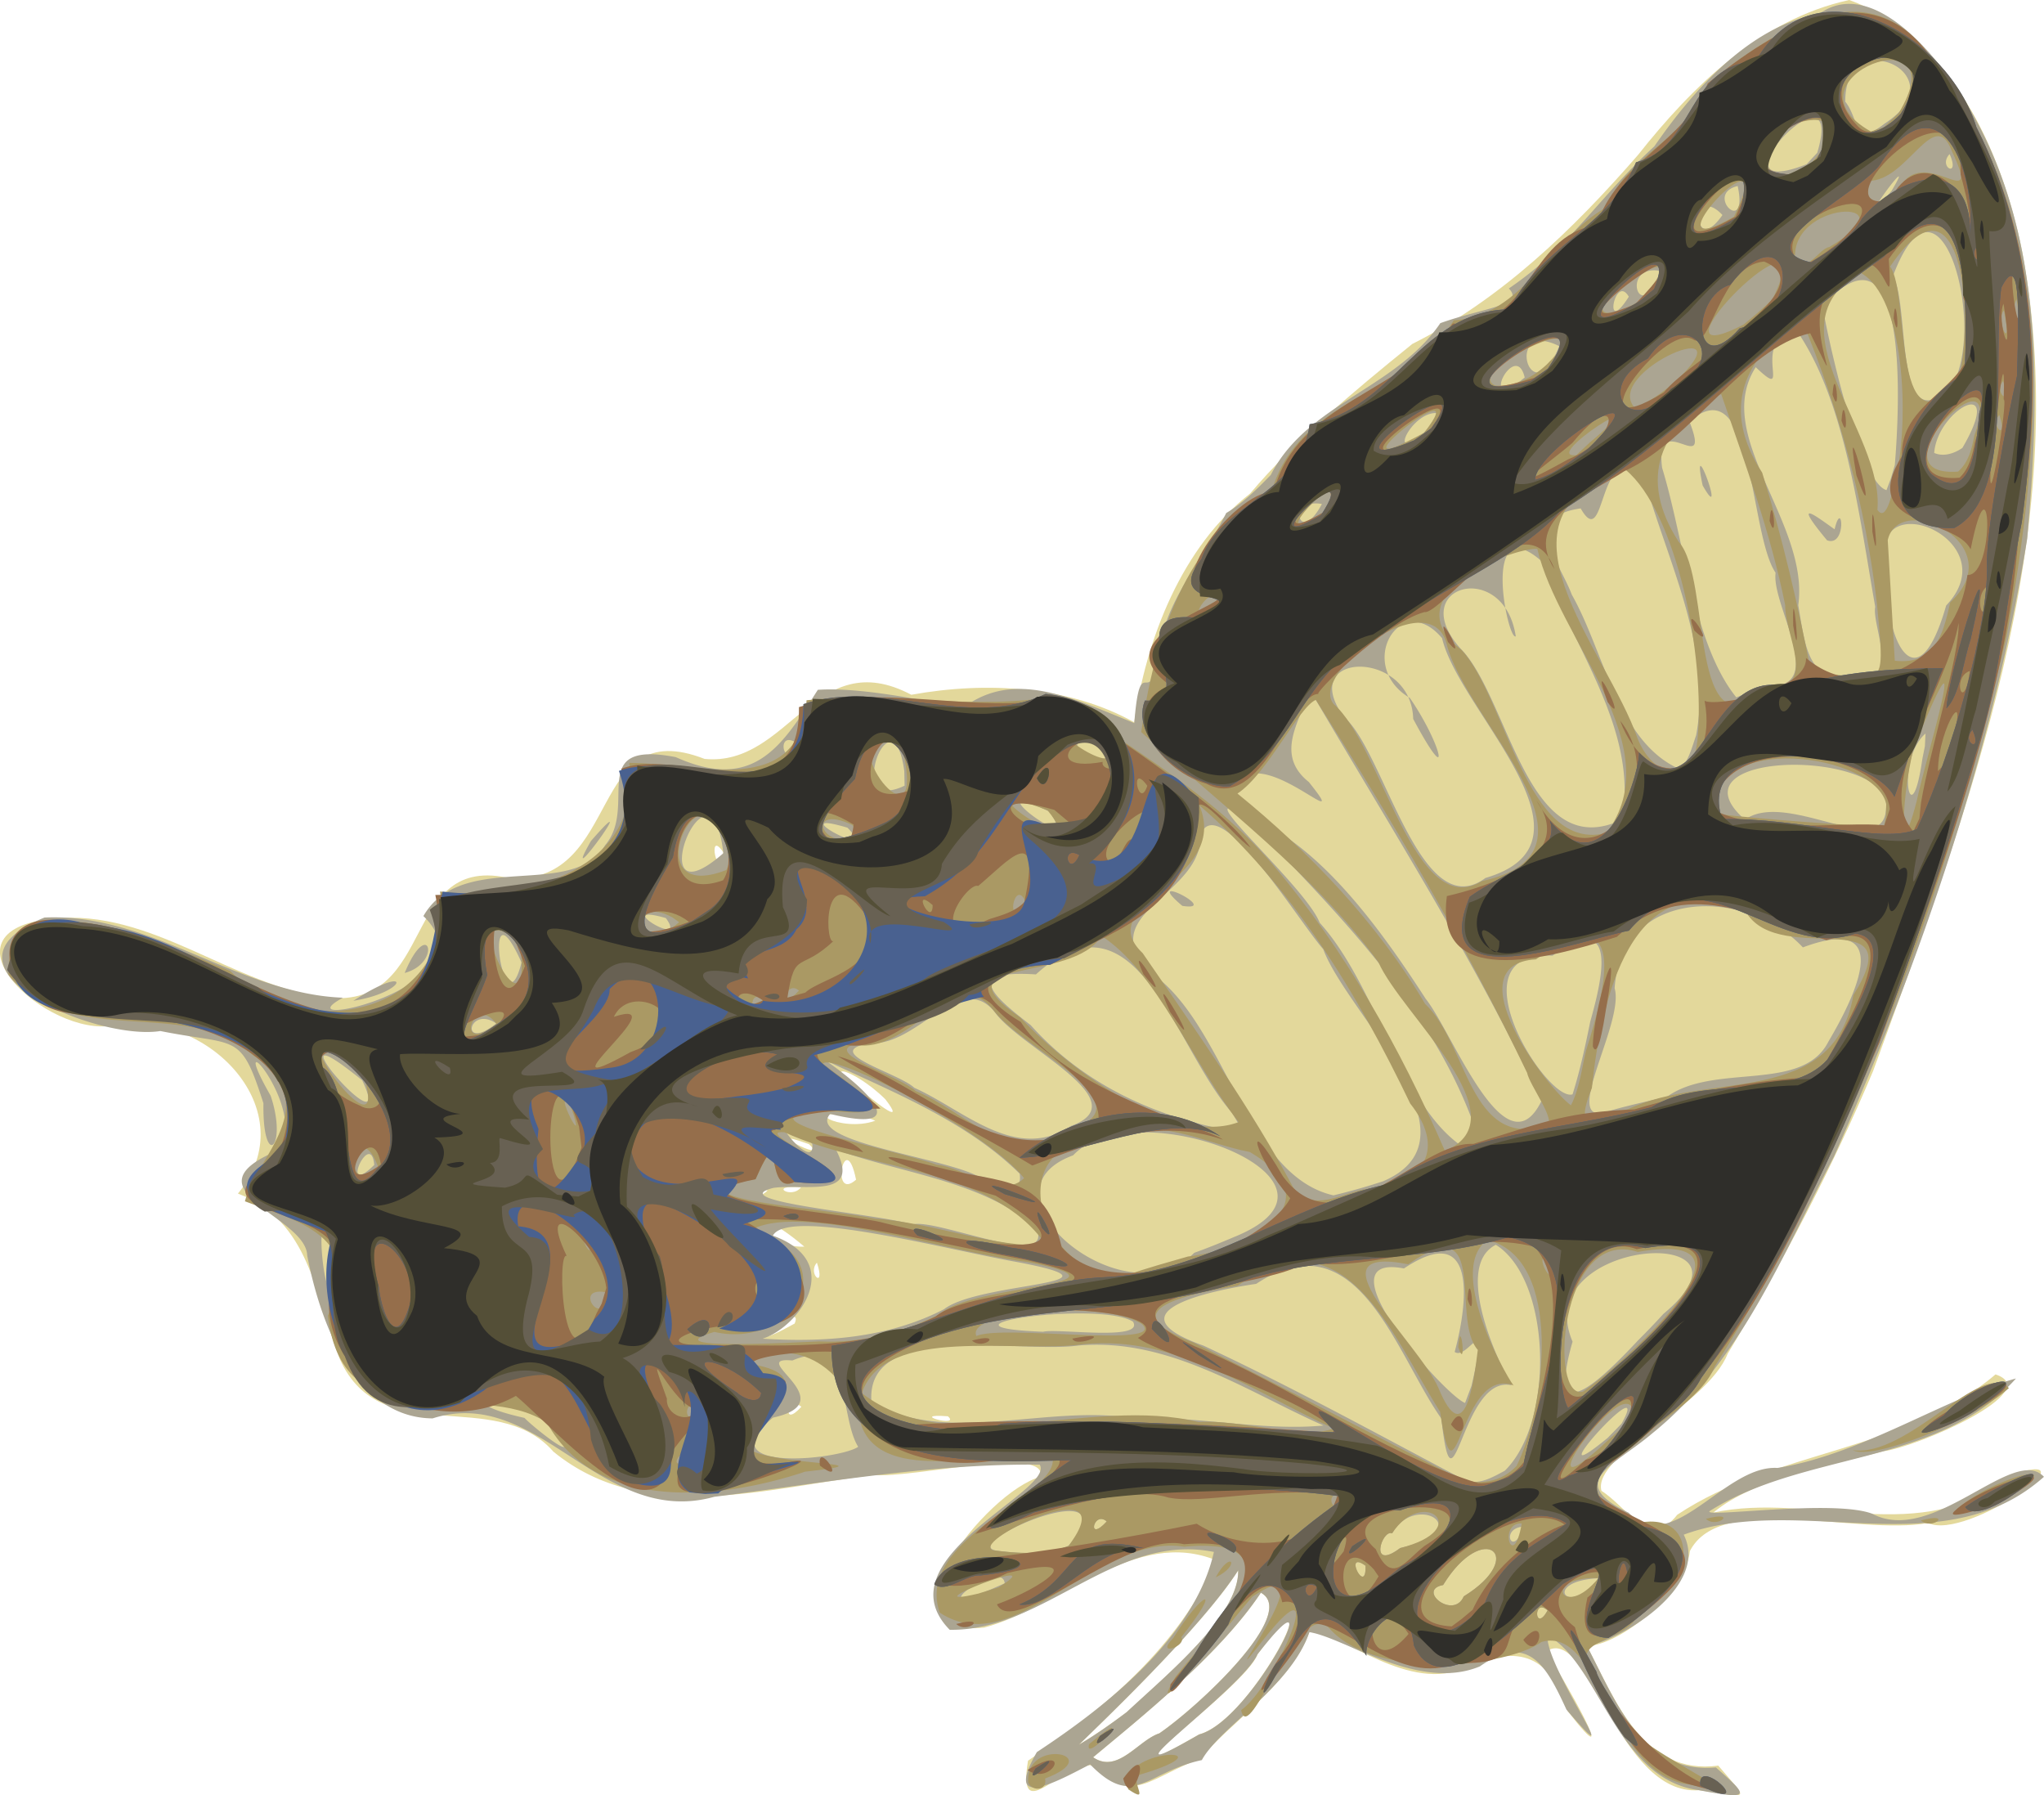 <svg xmlns="http://www.w3.org/2000/svg" viewBox="0 0 305.53 268.29" version="1.0"><path d="M253.966 267.537c-12.127.907-16.394-24.881-22.833-20.761 2.224 3.551 11.88 20.152 3.18 8.91-2.619-8.226-7.108-9.996-15.05-6.54-8.651 4.071-18.564-5.17-23.538-5.232-2.957 8.055-12.82 14.257-16.136 18.85-7.58 2.763-10.492 7.17-15.801 1.135-4.702-1.21-11.837 9.605-10.124-.771 11.335-7.634 22.603-17.19 28.178-29.918-12.058-5.03-23.315 6.984-34.735 10.029-16.848 1.567.246-20.377 8.43-22.53 1.125-4.764-18.78.218-25.025-.266-15.687 1.868-34.084 7.694-47.778-3.488-8.708-9.937-25.702.034-31.928-13.822-3.739-9.694-4.519-20.687-15.24-24.76 10.205-12.354-4.562-27.589-18.562-25.124-9.917 1.851-27.185-14.101-9.128-15.963 14.832-1.543 26.849 10.095 41.05 11.819 16.628 1.584 10.752-21.807 27.478-17.813 16.735.621 11.362-24.73 28.918-17.876 12.671 1.213 16.437-17.23 30.899-9.587 11.444-2.073 23.71-1.246 33.318 4.116 1.81-12.502 7.1-26.208 17.31-34.177 6.787-7.995 15.127-14.979 24.264-22.373 13.152-6.587 24.029-17.073 33.733-28.24C252.9 12.974 263.158 2.883 276.41.001c15.23 5.49 22.834 22.628 25.864 37.592 7.83 42.052-8.115 83.55-22.287 122.464-6.146 14.593-13.614 28.75-21.741 42.26-3.098 7.815-20.286 15.202-18.866 20.48 3.725 2.338 7.237 8.83 11.33 3.577 14.684-9.76 33.933-9.326 47.57-20.974 7.5 2.453-11.502 10.81-16.773 11.487-8.38 2.22-19.223 4.04-25.405 9.162 14.682-3.166 31.466 5.45 44.185-5.556 13.885-4.603-6.284 9.858-12.072 7.116-10.745 1.912-31.015-4.767-35.612 4.182-.697 6.334-10.592 14.135-15.394 14.199 4.225 8.126 8.46 19.373 19.632 17.875 4.726 5.554 4.802 4.694-2.874 3.672zm-80.671-8.495c5.772-3.941 20.852-17.942 15.176-21.015-6.252 9.414-18.701 19.252-25.075 24.591 3.692 2.531 6.736-2.55 9.899-3.576zm5.994.135c8.21-2.216 20.317-27.502 8.674-11.942-1.646 4.88-26.865 22.467-8.674 11.942zm-10.883-3.275c6.02-5.6 16.849-14.445 16.684-21.226-5.516 8.637-21.167 23.47-23.805 26.047 2.475-1.449 4.82-3.107 7.121-4.821zm-26.719-44.244c-6.213-.466 2.02 1.773 0 0zm-21.903-1.419c-1.976-1.716-3.035 3.334 0 0zm11.073-5.544c-2.934-1.663-1.648 3.686 0 0zM118.78 197.8c1.752-4.116-10.707 5.954 0 0zm3.328-9.1c-1.51 1.696 1.392 4.145 0 0zm-1.872-2.388c-9.923-8.427-6.803.267 0 0zm-5.497-8.428c-5.068-.465-1.426 1.84 0 0zm4.982-.43c-5.069-.466-1.427 1.839 0 0zm8.241-1.155c-1.66-8.067-3.936 3.462 0 0zm-7.044-5.313c-8.08-2.905 3.357 3.073 0 0zm8.323-4.162c-11.008-1.588-3.574 2.547 1.593.665l-1.593-.665zm3.103-2.537c-4.864-4.829-10.827-6.12-2.4-.354.96.76 5.554 4.448 2.4.354zm-24.23-36.92c-2.564-3.773-.687 4.938 0 0z" fill="#e3d89b"/><path d="M253.966 267.537c-12.383-1.59-14.925-19.036-22.666-23.124-.316 4.815 12.75 22.666 2.845 11.076-3.016-6.555-5.696-11.553-12.944-6.45-9.108 3.779-20.1-4.254-25.476-5.125-2.8 8.242-13.352 14.133-16.082 19.126-8.27 1.75-10.11 7.409-16.697.64-4.556 2.332-13.184 7.253-7.958-1.84 10.799-7.097 23.692-17.486 26.462-29.91-14.75-2.961-25.38 11.88-39.494 11.634-10.381-10.596 15.88-20.765 13.454-24.68-16.365-.172-32.521 2.78-48.646 4.807-16.995 4.74-26.183-16.788-42.096-11.719-12.595-.095-17.265-16.615-18.747-24.356-.183-5.956-18.893-9.789-4.076-15.807 4.09-6.557-8.552-20.56-1.39-8.06 2.622 7.803-1.23 11.197-1.076 1.126-3.45-10.752-3.845-8.48-15.407-10.793-9.673 1.539-35.51-9.607-17.325-16.96 15.884-.751 29.101 11.416 44.627 11.98-9.896 5.343 22.928-1.71 12.014-12.2 5.76-10.002 22.282-2.337 27.16-10.588 5.02-5.894-2.95-15.764 10.554-13.167 11.726 5.25 15.905-1.676 21.243-10.057 8.741-.595 23.085 3.475 22.118 2.384 7.44-5.2 15.512-1.34 25.186 2.59.693-8.822 1.704-4.784 2.687-6.655 1.871-12.377 6.07-14.999 11.06-24.745 5.801-3.372 10.899-11.862 5.18-1.853 3.89-14.087 19.417-15.62 26.816-26.517 6.267-2.268 12.761-2.619 10.241-5.182 9.46-6.448 13.123-13.309 21.752-21.241 4.987-7.217 13.687-17.926 24.646-19.796 8.173-5.896 18.465 7.036 22.851 14.817 10.906 19.101 10.08 42.409 8.24 63.616-5.162 31.913-15.848 62.838-28.886 92.34-7.687 14.647-13.884 30.63-27.121 41.33-5.778 4.925-13.092 7.284-3.569 11.9 6.532 6.703 14.364-7.193 22.246-6.7 12.651-2.037 25.207-10.52 35.65-13.37-11.662 13.123-31.556 10.808-45.812 19.83-.874 1.028 18.483-1.81 24.313.377 9.093 4.865 21.152-10.41 25.68-5.512-15.115 13.471-36.51 2.262-53.844 8.649 4.004 8.005-10.055 16.055-14.472 16.628 4.25 8.064 8.181 19.166 19.275 18.157 4.737 4.168 5.597 4.947-2.516 3.4zm-80.671-8.495c5.772-3.941 20.852-17.942 15.176-21.015-6.252 9.414-18.701 19.252-25.075 24.591 3.692 2.531 6.736-2.55 9.899-3.576zm5.937.17c7.944-2.032 20.383-26.966 8.73-11.977-2.195 5.138-25.55 21.641-8.73 11.977zm-10.81-3.352c5.99-5.607 16.81-14.441 16.658-21.183-5.505 8.646-21.177 23.47-23.794 26.056 2.483-1.46 4.838-3.139 7.137-4.873zm62.907-15.184c-2.212-2.017-1.964 3.533 0 0zm7.603-4.812c-8.655.427-4.53 6.122 0 0zm-20.132 2.703c9.597-5.908 2.975-11.569-3.087-1.69-4.002.727 1.558 5.245 3.087 1.69zm-14.689-4.582c-3.444-2.462.166 4.704 0 0zm-53.933 2.635c-.337-3.906-12.92 5.543-2.195.962l2.195-.962zm59.116-5.27c11.814-2.668 2.319-8.472-1.206-2.215-1.537-.6-3.546 5.767 1.206 2.214zm18.413-3.198c-3.625.223-1.512 4.918 0 0zm-67.976 2.864c9.699-11.698-17.38-.073-10.574.754 3.511.45 7.226.57 10.574-.754zm5.697-3.644c-1.975-1.716-3.034 3.334 0 0zm59.499-7.572c7.515-7.354 6.967-28.556-1.333-33.77-7.205 3.624 2.325 21.329 2.387 21.002-7.601-1.782-8.726 21.431-10.53 4.975-6.85-9.686-12.523-30.153-27.677-20.14-6.443.947-22.236 4.14-7.905 9.224 13.324 6.216 26.214 13.322 39.171 20.162 2.1.721 4.111-.516 5.887-1.453zm17.45-7.029c5.083-9.121-13.752 11.718-2.057 2.105l2.056-2.105zm-44.553.268c-11.702-5.211-23.146-13.125-36.606-11.962-8.653 1.26-31.953-3.882-30.955 8.477 11.176 6.552 26.358.231 39.234 2.41 9.44-.394 19.158 1.938 28.327 1.075zm22.123-5.917c2.876-12.243-.558-3.665-2.507-5.083 2.083-7.718 3.225-19.7-7.583-12.473-13.011-2.479 6.164 19.05 9.135 20.098l.955-2.542zm28.699-10.771c16.497-13.752-20.273-11.467-13.583 4.155-3.966 13.682 4.24 5.746 9.799-.205 1.294-1.286 2.555-2.6 3.784-3.95zM128.28 216.22c-2.85-4.531-1.02-16.684-9.837-12.9-7.114-.66 8.028 6.14-2.906 8.541-10.026 8.365 9.96 6.296 12.743 4.359zm-45.893-2.818c-4.853-6.215-17.187-4.447-3.994-1.502 1.566 1.631 9.642 7.97 3.994 1.502zm86.965-15.888c-5.124-3.191-32.424.775-13.43 1.512 2.14-.547 15.22 1.434 13.43-1.512zm-28.236-1.866c5.384-4.139 29.149-3.593 10.904-7.045-10.273-1.802-34.233-8.192-36.495-3.942 11.016 4.007 3.855 13.71-1.54 15.4 9.205.58 18.803-.09 27.131-4.413zm43.236-10.733c21.265-8.523-14.678-22.108-23.944-12.253-15.294 5.597 7.726 24.927 18.102 14.565 1.976-.703 3.916-1.493 5.842-2.312zm-29.485-1.466c-8.207-7.04-19.894-8.007-29.914-11.637 3.857 7.455-4.593 5.034-9.352 5.716-7.82 1.971 15.54 3.866 20.787 5.46 3.58-.981 21.475 7.027 18.479.46zm-104.673 5.524c-3.984-16.829-1.467 13.105 0 0zm156.55-12.437c15.321-6.564-5.373-25-8.95-34.678-3.763-4.282-15.617-23.794-18.317-17.177.308 9.83-18.516 12.11-5.505 22.237 9.685 8.819 12.915 28.885 25.346 31.725a92.139 92.139 0 007.426-2.107zm-30.016-41.158c-6.345-5.354 6.012.926 0 0zM152.414 175.4c-8.019-7.889-18.95-12.193-29.067-16.95 5.353 3.643 13.98 11.238.744 8.026-3.725 4.166 16.899 6.459 22.198 9.363 1.645-.252 6.747 3.623 6.125-.439zm68.535-5.452c-6.34-19.346-21.416-33.751-35.027-48.162 11.047 3.913 20.434 17.053 27.199 27.5 4.05 5.06 11.897 26.162 17.27 15.289-9.997-21.248-22.662-41.091-34.51-61.336-1.829 4.735-5.248 9.648-.248 13.622 8.001 9.998-11.206-10.273-11.496 4.015-3.966-1.283 11.175 12.002 13.124 17.023 8.557 9.468 11.911 26.673 20.956 33.188l2.732-1.14zm28.187-6.01c7.062-5.157 20.276-.568 24.158-8.261 4.021-6.781 10.098-19.271-3.808-14.094-8.518-9.14-27.155-8.875-28.138 6.106 1.476 5.001-7.545 19.542-1.88 18.66 3.177-.987 6.428-1.69 9.668-2.41zm-11.44-11.226c1.82-6.481 4.333-16.997-5.632-9.892-15.252-.88-.816 22.022 2.996 20.719 1.118-3.55 1.897-7.19 2.637-10.827zm-53.55 13.562c-8.461-9.407-14.175-34.397-29.297-20.654-10.89-.685-6.511 3.172-.78 7.585 8.3 9.28 19.571 14.147 31.724 16.098l-.375-.86-1.272-2.17zm-24.067 2c10.151-3.678-7.323-11.563-11.264-16.863-5.127-6.713-11.617 4.949-18.674 4.475-7.856 1.311 4.137 4.43 6.52 6.673 7.496 3.357 15.17 11.205 23.418 5.715zm-38.663 2.67c-9.944-8.436.552 5.231 0 0zm-65.472 3.15c-.518-5.527-5.368 5.25 0 0zm-1.805-12.642c-15.413-12.49 5.445 11.443 0 0zm20.051-8.509c-4.237-2.805-5.521 4.402 0 0zm3.76-9.107c-5.959-13.316-2.716 11.085 0 0zm144.087-12.626c18.492-5.422-3.917-24.885-6.48-35.834-6.242-7.42-12.998 4.064-4.819 8.928 4.74 6.867 6.464 14.286.502 3.138-.28-10.565-17.621-10.17-10.331-.271 6.003 5.001 11.356 31.288 21.128 24.04zm59.785-12.274c-4.293-7.167-32.002-6.076-21.002 3.552 6.82-4.815 22.65 7.849 21.002-3.552zM99.529 137.203c-8.399-2.406 3.481 4.748 0 0zM242.45 122.48c2.512-13.557-7.578-26.014-11.857-38.472-9.387-8.382-5.236 11.885-4.02 11.088-1.817-11.958-17.228-7.364-7.711 2.413 6.93 8.173 9.788 31.604 23.588 24.971zm45.371-12.855c-4.504 3.862-2.238 16.143-.468 3.754l.372-1.849.096-1.905zm-179.696 17.882c-1.943-16.896-12.904 11.313 0 0zm48.714-6.229c-12.018-5.726 5.258 7.304 0 0zm96.689-11.379c2.517-13.266-4.487-26.361-7.938-39-6.892-5.407-5.45 11.853-9.317 5.08-8.994 1.28-3.202 7.906-1.325 12.892 4.901 8.63 6.866 22.071 16.198 26.102 1.334-1.4 1.761-3.314 2.382-5.074zm-126.853 13.796c-10.106-3.001 5.134 5.167 0 0zm8.495-8.443c-1.676-12.653-9.28 6.674.046 2.164l-.046-2.164zm30.913-2.34c-7.613-7.373-5.846 3.315 0 0zm98.824-10.36c8.007-.38-.136-12.143.502-16.956-4.012-5.886-3.176-30.931-12.885-22.614 3.478 8.893-5.23-2.319-4.08 6.927 3.37 10.99 4.644 26.307 11.086 34.302l2.226-.844 3.151-.815zm-10.402-30.005c-1.922-9.109 3.797 6.657 0 0zm25.8 18.165c-2.412-13.733-4.5-31.037-11.9-41.529-7.117 1.86-.08 11.269-5.963 5.695-6.618 10.288 8.078 23.2 6.358 35.574 1.03 5.883 1.332 12.632 9.392 10.31 5.906 1.667 1.56-7.493 2.113-10.05zm-7.205-9.966c-5.624-6.771-1.239-3.296 1.132-1.644 1.145-4.877 1.864 2.75-1.132 1.644zm-154.372 30.086c-2.909-1.486-1.2 4.69 0 0zm172.177-20.343c9.652-10.15-13.054-18.987-8.66-4.742-.912 8.73 4.123 20.651 8.66 4.742zm-7.676-20.987c.666-7.967 2.383-38.268-10.827-23.766 1.424 7.766 5.843 26.485 9.584 27.507l.637-1.692.606-2.05zm-85.637 5.816c-5.36-.942-3.434 6.49 0 0zm95.743-8.386c6.54-11.205-3.726-5.83-4.22.756 1.408.621 3.038.079 4.22-.756zm-78.051-5.128c-4.32-1.082-8.821 9.194-1.2 1.67l1.2-1.67zm76.467-4.14c5.325-8.761-1.782-35.127-8.804-16.393 2.649 4.288-.005 25.254 8.804 16.393zm-63.844-1.247c-1.389-5.962-7.26 5.887 0 0zm5.155-4.691c-8.423-4.2-4.236 10.674 0 0zm10.403-7.383c-2.07-3.625-3.927 6.241 0 0zm4.685-3.858c-6.097-1.099-2.958 8.747 0 0zm9.315-8.353c-4.653-4.948-4.59 6.58 0 0zm2.276-4.332c-5.125 1.216 1.665 7.655 0 0zm23.007.721c4.485-7.564-6.806 7.885 0 0zm8.669-5.497c-1.826 1.985 1.675 3.7 0 0zm-19.789-.176c4.53-15.066-17.266 7.866-1.59 1.693l1.59-1.693zm10.09-4.386c11.243-7.305-6.009-15.168-5.893-3.264 2.076 2.53 1.259 6.897 5.893 3.264zm-228.9 131.1c8.981-5.836 8.19-1.29 0 0zm7.671-4.157c3.57-8.63 5.66-1.513 0 0zm27.845-19.721c8.428-9.682-5.224 9.114 0 0z" fill="#aba592"/><path d="M252.649 266.697c-12.117-1.181-13.275-23.865-22.229-21.315-4.956 3.62-24.123 5.88-31.468-1.766-4.643-5.872-12.259 17.851-13.43 11.96 5.207-3.742 13.629-23.59 3.316-10.524-8.986 11.466 10.805-14.685-1.65-6.432-1.931 2.164-16.842 21.028-11.482 11.973 5.425-6.913 19.996-21.12 1.3-19.444-13.125-2.057-25.307 17.254-36.536 9.853-3.905-11.145 17.813-17.449 16.872-23.109-9.087-1.312-25.038 4.122-28.53-4.69-2.25-8.498-9.352-13.786-17.737-9.538 12.798 1.744 2.263 6.67 1.434 13.216 5.17 2.223 20.767 1.627 7.832 3.056-12.369 4.151-31.13 6.214-38.562-7.296-10.216-6.946-30.484 3.589-32.773-16.047 5.934-11.825-4.693-14.118-12.396-17.066 1.693-6.66 12.147-14.49 1.248-21.788-9.932-9.119-27.431-.58-36.576-12.085-.646-15.602 24.468-4.213 33.148-.527 11.923 11.607 33.925 5.57 31.352-11.894 13.508 1.603 30.243-3.587 28.279-19.226 9.854-.03 25.571 5.648 26.502-9.357 12.287-1.263 25.515 1.628 37.601-.681 11.062 8.248 22.752 14.364 31.949 25.082 10.903 12.808 19.187 27.59 25.876 42.96 11.694-4.985-6.496-20.335-9.96-28.236-9.812-13.425-23.507-23.353-35.441-34.376 1.79-13.323 6.66-29.322 19.465-35.85 4.028-14.249 20.078-14.241 27.25-25.681 10.621-.667 14.212-12.19 23.01-17.005 2.726-7.834 12.406-10.226 15.021-18.402 9.814-7.814 24.362-18.105 33.93-2.852 19.057 23.988 15.771 57.274 10.672 85.488-9.075 38.183-22.555 75.804-43.606 109.1-3.772 9.55-29.04 16.241-11.4 23.368 9.714-1.763 7.995 10.4.422 12.781-2.104 6.546-13.833 3.234-4.99 12.647-1.872 6.777 26.031 16.881 12.287 13.703zm-21.32-26.02c-2.212-2.018-1.964 3.532 0 0zm7.602-4.833c-8.748-.288-5.263 6.467 0 0zm-20.13 2.723c9.596-5.908 2.974-11.569-3.088-1.69-4.002.727 1.558 5.245 3.087 1.69zm-14.69-4.582c-3.444-2.462.166 4.704 0 0zm-54.854 3.236c8.825-5.43-14.245 3.58-3.021.934l3.02-.934zm60.037-5.872c11.217-2.836 3.354-9.263-1.204-2.194-1.532-.65-3.526 5.765 1.204 2.194zm18.17-3.688c-3.657-.146-1.282 7.468 0 0zm-67.733 3.355c8.708-11.663-14.596-.946-11.387.643 3.779.517 7.767.794 11.387-.643zm5.697-3.644c-1.975-1.716-3.034 3.334 0 0zm35.33-3.626c-2.935-1.663-1.65 3.686 0 0zm25.933-4.67c4.336-8.716 7.11-30.968-4.344-33.772-6.67 4.702 4.03 22.477 3.958 21.76-8.206-3.205-8.687 20.143-11.043 3.926-7.353-11.68-14.134-30.215-30.246-18.855-6.853 1.184-19.724 3.582-6.56 8.526 13.256 6.573 26.344 13.542 39.528 20.211 3.005 1.206 6.477.625 8.707-1.796zm17.516-7.768c-.668-7.73-18.1 17.263-3.854 3.947l1.76-1.588 2.094-2.359zm-44.89 2.154c-12.005-5.456-23.419-13.945-37.343-12.58-10.213 1.444-29.643-2.939-33.153 7.312 13.264 10.275 34.153.31 50.35 4.33 6.101-.478 16.037 2.759 20.145.938zm21.58-11.722c-4.165-4.749 1.94-21.456-10.401-12.801-15.234-2.99 1.334 11.377 4.506 18.46 3.962 9.604 5.309-.94 5.895-5.659zm-2.927-.42c.35-5.118 1.306 3.963 0 0zm21.872 4.193c5.906-4.947 24.194-21.785 4.972-18.417-11.785-3.85-13.343 22.483-8.153 20.86l1.433-1.068 1.748-1.375zm-136.51 11.348c-3.233.33-2.604 4.009 0 0zm.927-6.354c-2.212-2.017-1.963 3.533 0 0zm66.385-12.674c-5.874-3.627-26.394-1.924-24.694 1.834 3.64-1.79 28.91 1.897 24.694-1.834zm-30.213-1.403c4.705-4.562 31.159-4.259 13.195-7.825-12.173-1.487-34.858-9.162-41.62-4.593 14.886 3.611 6.765 17.763-5.234 15.037-9.7 2.855 12.708 1.52 15.75 1.418 6.261.322 12.3-1.334 17.909-4.037zm91.767-8.163c-4.026-2.452.737 6.32 0 0zm-54.624-.488c9.066-1.014 22.142-8.016 9.25-15.614-6.909-1.31-14.531-5.77-21.307-1.832-16.972-.45-9.918 21.594 3.244 20.115 2.893-1.013 5.866-1.812 8.813-2.669zm-87.115 5.322c-5.07-.816.129 5.901 0 0zm65.885-7.07c-8.108-11.705-26.535-10.996-39.094-16.826-6.184-.479 18.25 9.072 1.517 7.437-4.628 2.207-1.62-10.017-5.82-.43-15.343 2.822 12.076 4.537 17.796 5.91 8.354.502 18.426 4.5 25.601 3.91zm48.037-8.378c8.961-.724 11.6-6.202 6.407-12.739-7.864-16.424-17.628-32.542-31.515-44.571 4.817 11.488-16.42 14.528-8.469 22.101 7.81 11.38 16.301 23.343 22.452 34.936 2.802 4.084 7.49.828 11.125.273zM88.393 185.34c-3.247-4.587.231 4.999 0 0zm64.681-9.274c-5.542-6.989-28.53-18.863-30.065-17.115 4.55 3.642 12.645 8.222 2.051 7.13-19.038.371 9.349 5.847 14.933 7.984 3.93.283 9.89 5.258 13.081 2zm75.194-15.734c-9.222-19.257-20.15-37.695-31.577-55.738-2.541 1.023-7.2 11.001-11.718 14.001 10.612 8.619 20.887 19.273 28.052 31.441 6.454 6.037 6.525 21.729 18.186 18.212 1.503-.722-2.582-6.06-2.943-7.916zm15.152 5.405c11.846-5.661 30.67-.162 33.619-17.018 8.795-14.14-10.701-4.084-15.954-12.252-17.391-8.203-21.85 13.602-23.136 26.13-3.01 7.567.957 4.223 5.47 3.14zm-6.322-8.808c3.121-9.755 6.308-23.17-7.516-13.563-12.38.769 1.653 19.239 5.238 21.82 1.304-2.572 1.603-5.499 2.278-8.257zm-51.956 10.764c-6.775-8.709-12.342-22.6-20.502-27.828-4.19 7.158-25.293 3.04-12.135 12.2 7.99 8.484 23.308 19.175 32.637 15.628zm-25.997 1.274c13.546-3.42-5.831-11.963-10.434-17.718-5.887-7.952-12.696 6.638-21.06 4.852-4.54 1.356 6.902 4.723 9.222 6.942 7.448 3.03 13.978 11.458 22.272 5.924zm-102.6 5.466c-3.23-8.574-6.132 5.117 0 0zm28.753-9.11c-3.008-3.675 2.823 8.046 0 0zm-30.933-4.503c-16.545-14.328 4.556 14.622 0 0zm45.723-10.176c-2.854-3.065-1.468 4.965 0 0zm-25.893 2.36c-3.493-4.768-6.408 5.05 0 0zm39.841-3.565c-2.212-2.017-1.963 3.532 0 0zm5.39-1.4c-1.975-1.716-3.034 3.334 0 0zm-42.804-7.953c-8.254-5.961 2.535 15.86 1.258 2.36l-1.258-2.36zm144.873-8.407c20.405-4.424-2.402-23.842-5.25-35.43-2.426-9.365-20.733 4.463-16.89 8.978 7.096 6.032 12.055 32.633 22.14 26.452zm-68.25 2.938c-1.727-3.494-3.004 4.837 0 0zM281.95 120.17c-1.632-7.618-26.99-11.017-25.438 1.466 8.098.906 18.578 1.626 25.09 1.937l.28-1.4.068-2.003zm4.534-.382c1.406-6.605 8.054-28.278.932-11.272-2.469 2.321-4.46 24.806-.932 11.272zm-186 17.302c-6.585-3.606-4.979 6.041 1.036.724l-1.036-.724zm139.66-12.624c9.62-12.856-7.212-28.866-10.353-42.446-3.84-.17-21.996 6.92-11.31 15.13 6.677 7.212 9.712 30.487 21.664 27.316zm-131.494 2.132c-3.574-14.646-14.194 8.926-.076 3.42l.49-1.197-.414-2.223zm47.945-5.49c-15.561-6.082 7.28 8.867 0 0zm97.124-10.412c1.267-12.746-3.222-34.26-10.694-40.46-22.026 6.683-2.793 26.79 1.777 40.187 2.103 5.278 7.991 7.911 8.917.273zm-126.355 12.588c-6.994-3.35-4.793 4.349 1.41 1.565l-1.41-1.565zm7.238-11.948c-11.726-3.864 3.404 16.73.627 2.144l-.627-2.144zm30.173-.45c-13.811-4.878 5.433 7.46 0 0zm99.668-7.922c7.344-.264 2.31-7.999 2.399-12.543-2.179-10.803-5.994-21.153-9.572-31.543-9.185 4.749-12.479 12.631-6.352 22.079 5.124 5.64 1.127 32.664 13.525 22.007zm16.115-12.715c-1.68-14.55-5.595-28.845-11.192-42.384-8.878 5.395-12.134 13.365-5.961 22.768 3.084 9.901 5.393 20.01 7.387 30.186 10.677-.37 11.166 3.883 9.766-10.57zm10.951-.224c9.29-8.652-7.656-16.813-9.336-9.3.359 6 .707 12.003 1.056 18.015 5.898.655 7.18-3.672 8.28-8.715zm-109.398-.029c-.66-3.807-6.268 5.169 0 0zm101.205-18.113c2.187-9.303 1.378-27.49-5.177-31.1-14.132 7.787 3.566 23.722 2.487 35.398 1.488 2.23 2.423-3.793 2.69-4.298zm11.8-6.791c5.207-14.412-16.023 6.353-2.436 5.39 1.578-1.371 2.072-3.442 2.435-5.39zm-96.893 11.226c4.513-9.093-11.27 7.458 0 0zm100.63-14.31c-1.509 1.697 1.393 4.146 0 0zm-61.23 4.139c11.517-9.698-7.598 2.443-2.007 1.87l2.007-1.87zm61.796-9.206c-1.51 1.696 1.392 4.145 0 0zm-86.564 7.743c8.373-10.66-16.132 8.802 0 0zm79.543-6.996c2.944-7.742 1.39-34.437-9.865-17.856 2.984 4.098.204 27.554 9.865 17.856zm-42.335-.315c12.172-11.3-10.62-1.872-5.713 3.575 2.152-.768 3.935-2.207 5.713-3.575zm-18.85-2.907c9.576-9.52-12.868 1.152-7.645 3.17 2.864.154 5.612-1.258 7.645-3.17zm68.328-8.075c-1.396 1.496 1.44 6.902 0 0zm1.884-1.668c-1.283 1.998 1.564 8.808 0 0zm-36.486.002c8.312-16.939-20.906 12.326-4.33 3.787 1.492-1.213 2.95-2.453 4.33-3.787zm-19.674.095c11.263-13.099-13.99 4.44-2.73 1.64l2.73-1.64zm28.164-7.895c13.104-7.607-6.604-7.198-5.03 2.412 1.93 1.198 3.573-2.196 5.03-2.412zm-14.244-4.54c7.477-15.22-14.298 8.181 0 0zm24.561-3.95c3.642-7.572 12.9 4.556 7.954-5.987-2.593-6.662-6.632 4.678-12.372 4.572-.562 7.667 1.104 4.18 4.418 1.415zm-13.132-3.873c11.627-13.311-16.966-3.402-3.628 2.15l1.396-.572 2.232-1.578zm13.191-7.635c9.177-15.297-18.296-5.213-4.15 2.728l1.959-.681 2.191-2.047zM168.648 267.403c-1.964-6.344 16.357-6.542 1.699-2.174-1.606.811 1.84 4.559-1.7 2.174zm-14.95-.986c-.595-6.874 12.029-4.241 2.515-.619.414 1.771-1.914 2.003-2.516.62zm9.097-5.755c8.17-6.859-.932 3.263 0 0zm12.563-15.84c4.514-7.236 7.566-8.152 1.212-.145.918 1.326-4.027 2.998-1.212.145zm111.769-17.6c4.924-1.33 1.721 1.567 0 0zm-105.408 8.508c2.302-4.254 3.807-1.814 0 0zm110.555-9.927c5.16-4.983 19.405-8.794 6.587-1.242-1.14.279-6.57 2.374-6.587 1.242zm-37.286 1.185c4.923-1.329 1.72 1.568 0 0zm21.947-10.268c8.2 1.168 19.342-13.576 23.348-9.275-5.409 4.894-20.33 10.871-23.348 9.275z" fill="#aa9964"/><path d="M252.649 266.697c-12.832-3.408-14.738-22.675-22.826-27.185-7.442 4.598-.523 9.4-12.18 9.002-8.2 3.72-16.925-6.406-21.544-5.846-2.933 5.312-12.242 16.525-4.616 4.654 3.363-4.064 3.535-8.686.183-7.865-2.397-10.903-17.95 19.338-16.697 12.244 5.494-6.809 20.888-22.523 2.016-20.921-8.612-2.086-25.458 14.245-27.97 8.982 6.763-2.462 14.399-7.709 1.533-4.67-5.278 2.805-16.24 2.78-5.898-1.929 11.628-1.226 23.861-3.337 34.228-5.448 7.182 4.599 18.854 4.001 21.064-4.34-10.536-1.247-20.037 1.481-25.287.43-7.408-2.331-23.137 3.816-28.859 5.435 4.367-4.874 22.44-13.633 5.438-11.521-11.952 3.16-26.18-1.903-26.853-15.716-4.984-.181-20.002 1.187-7.068 4.275 1.768 3.029-12.398 13.788.152 12.322 9.296-2.068-12.988 6.734-15.71 3.817-2.36-1.643 4.84-13.677-1.056-5.83-1.68 15.632-17.848-3.276-23.584-7.979-13.114 7.367-32.657-3.55-26.928-19.483 2.163-9.23-23.248-6.874-9.33-15.384 9.664-17.567-16.525-23.153-29.1-22.216-11.764-.228-15.44-16.632-.697-13.741 14.19.891 25.564 10.899 38.999 13.742 10.937 1.353 16.94-9.213 15.014-17.779 11.57-.026 32.774-2.06 27.809-18.865 9.016-3.449 26.702 7.82 26.545-9.21 12.149-3.79 26.565 1.237 38.939-1.348 9.523 6.715 24.243 16.182 28.591 22.36-3.34-2.19-9.656-11.852-8.192-2.343-3.002 12.646-12.302 14.674-21.713 19.824-8.027.383-13.975 2.874-4.46 8.566 6.313 10.084 27.663 15.676 30.228 17.592-9.842-3.425-19.342.347-28.504 3.859-9.565-5.688-19.726-10.721-29.116-16.353 13.075 3.677 25.205 19.18 39.013 9.385.3-5.597-11.037-11.573-15.986-17.147-6.226-5.494-14.25 8.508-22.749 5.87-8.88 1.2 2.526 5.995 6.122 9.74-6.71.068-15.695.965-15.683 3.192-4.455.144 19.653 9.302 2.85 7.773-4.628 2.197-1.63-10.026-5.827-.41-15.742 3.098 13.94 4.989 19.276 6.555 8.709 2.168 36.073 7.772 16.628-4.097-6.914-1.962-26.735-8.78-8.565-4.218 9.876 2.539 15.793.973 18.424 11.907 8.3 9.51 30.794-.704 34.158-7.308-5.322-6.055-7.236-13.808-1.086-3.269 8.34 11.253 20.357-5.323 28.458-4.849 11.807-3.68 13.988-4.692 24.095-5.164 8.896-2.636 18.052-4.461 27.334-4.842 3.27-5.944 15.3-24.82 1.346-20.432-10.454-3.422-21.161-9.894-31.33-.503-11.077 3.527-27.288 7.698-25.4-6.096 5.59-1.296 19.681-5.485 13.38-14.295 8.018 14.273 20.39-2.023 12.52-11.912 3.992 10.766 14.836 8.955 12.619-2.998 1.318.97 15.437-1.395 15.156-6.389 9.082 7.767 22.812-.255 24.132-12.394 4.183.21 3.566-19.239.482-3.826-2.348-4.866-17.013-3.136-10.26-13.968-.366-10.036 15.27-10.524 9.183-23.578.914-10.207-4.484-15.411-11.156-5.861.672 11.725-.96-6.23-6.809 4.03-8.461 1.505 1.87 20.697-4.939 7.072C260.78 52.01 252.9 65.82 242.78 70.43c-5.05 3.367-15.308 7.074-10.418 14.641-4.245-11.256-16.988 6.909-19.451 6.399-6.182 1.749-16.914 12.533-15.795 12.236-4.095-.108-8.403 17.86-16.807 13.417-7.909-2.318-13.126-12.045-5.343-14.665-10.921-7.557 10.167-12.441 6.99-13.542-9.65 1.115 2.149-15.432 8.45-15.465 3.353-13.348 19.39-14.764 26.767-25.108 11.758 1.101 10.958-13.143 21.494-14.696 3.024-9.485 13.115-12.234 16.597-21.188 9.752-7.828 25.256-18.202 34.543-2.032 15.02 19.449 16.11 46.214 11.926 69.46-1.899 26.111-12.151 51.257-20.816 75.955-10.569 23.698-20.57 50.6-43.505 65.108.442 5.924 20.661 7.6 12.566 16.248-3.637 3.908-15.401 13.306-12.694 1.55 9.365-7.545-11.053-2.699-1.876 4.417 3.097 11.095 14.093 22.42 21.871 24.387l-2.104-.19-2.526-.664zm-42.096-22.518c-6.94-10.512-7.54 8.922 0 0zm9.566-3.598c3.197-6.91 9.848-11.48 13.743-12.75-7.943-5.617-31.184 14.419-16.861 15.228l1.498-1.123 1.62-1.355zm-14.765-6.04c-6.882-7.385-5.421 11.6.712 1.042l-.712-1.042zm7.576-3.506c13.976-8.656-15.866-6.819-7.285.49 2.422 5.491 4.367 1.75 7.285-.49zm-12.084.824c2.224-7.48-6.047 7.84 0 0zm36.165-13.695c6.379-1.566 10.606-15.36 1.867-5.572-2.99 3.15-9.859 13.098-1.867 5.572zm-9.254.358c2.156-9.32 7.73-25.41 1.635-32.18-11.297-2.969-22.61 3.992-34.216 2.325-6.266 4.265-34.632 4.027-16.552 12.542 14.497 5.953 27.535 15.817 42.348 20.449 2.602.136 5.232-1.025 6.785-3.136zm-10.876-5.645c2.145-4.1 2.816 3.662 0 0zm2.479-18.702c.35-5.12 1.306 3.962 0 0zm-19.932 19.298c-7.791-6.062-25.86-10.964-29.334-13.524 6.72-3.773-15.844-5.637-20.748-2.804-8.62.966-32.44 10.222-13.151 15.771 21.001-1.123 42.2-.315 63.037 1.196l.196-.64zm-39.132-13.43c6.989-1.357.527 1.57 0 0zm-15.01.294c4.923-1.33 1.72 1.567 0 0zm95.036 5.044c6.515-5.33 24.06-22.526 4.326-18.702-12.553-4.716-15.953 33.287-4.326 18.702zm-136.055 5.216c-3.66-.075-8.519-12.272-4.583-1.581-.194 2.526 3.38 3.913 4.583 1.581zm35.58-13.845c5.443-4.727 33.77-3.893 13.613-8.444-14.045-2.59-28.447-6.635-42.65-6.05 7.353 3.31 15.94 14.642 1.875 16.23-4.128-1.892-19.315 2.974-5.582 2.54 10.966.055 22.627.723 32.743-4.276zm-49.22-4.267c-.72-6.462-10.842-15.113-5.914-4.779-1.545-1.03-.617 20.961 4.454 8.568l.776-1.472.683-2.317zm24.129.112c-2.817-3.671-2.146 4.09 0 0zm-28.202-24.231c-5.61-17.522-5.961 20.91.37 3.12l-.37-3.12zm-29.623 5.652c-1.29-7.959-8.001 5.9 0 0zm-1.05-11.211c-6.663-11.6-13.358-2.319-2.036 2.444 1.783 1.12 4.333-.384 2.037-2.444zm38.373-5.576c11.976-4.277.317-11.198-2.494-5.274 10.043-3.308-12.369 13.545 2.494 5.274zm-21.191-2.815c9.545-8.484-15.066 2.908 0 0zm40.978-4.917c-4.881-3.292-5.038 2.563 0 0zm6.334-1.16c2.475-2.372 12.905-3.755 8.683-12.063-6.392-8.23-5.683 6.133-4.323 4.208-5.143 4.952-5.922 1.275-7.035 8.608l2.675-.753zm-41.907-3.966c-7.207-20.786-5.13 13.572 0 0zm74.644-9.554c2.616-12.24-2.372-6.188-6.893-2.415-1.7-.726-8.4 9.65 1.673 4.954 1.846-.58 3.82-1.083 5.22-2.539zm134.03-14.827c1.281-7.709 5.785-22.03 5.625-26.904-1.62 9.605-12.825 24.425-6.763 31.148l.898-1.915.24-2.329zm-4.666.935c-.778-9.227-25.768-11.754-26.36.1 7.617 3.809 19.477 1.67 25.544 2.31l.816-2.41zm-179.486 16.84c-6.937-5.363-13.708 5.14 0 0zm36.42-2.506c-3.326-2.944-.013 3.454 0 0zm29.824-9.825c7.823-9.589-5.972-.226-3.623 3.144 1.861.973 2.34-3.234 3.623-3.144zm-60.983-.77c-5.437-10.421-12.39 11.218-.167 6.89 1.308-2.051.777-4.715.167-6.89zm183.058-12.321c3.629-11.555-1.608-3.746-1.626 2.9l.817-.883.81-2.017zm-133.707 8.687c-13.837-4.014-1.953 6.21 2.197 1.847l-2.197-1.847zm-30.002 2.202c-11.505-6.996-.999 9.581 0 0zm43.893-5.802c-2.726-3.78-1.264 3.843 0 0zm-35.268-1.599c-2.335-15.044-12.386 6.511-.146 2.261l.146-2.26zm30.944-1.972c-3.294-8.267-13.724 2.05-2.348.002-.31 1.412 3.075 1.32 2.348-.002zm127.273-13.58c-2.83.927-.867 6.689 0 0zm2.8-12.79c-2.713 1.49-.278 8.055 0 0zm2.264-27.797c.348-11.995-1.604 7.917-1.975 10.71-.34 7.557 2.683-10.872 1.975-10.71zm-4.306 6.394c6.074-18.22-16.841 6.515-2.301 5.308 1.485-1.393 1.943-3.41 2.301-5.308zm-96.978 10.23c4.187-9.265-12.152 7.243 0 0zm36.164-7.663c8.067-3.287 7.893-11.332.678-2.488-3.575 3.11-11.646 8.565-.678 2.488zm-20.921-4.104c8.469-10.709-16.26 7.097-2.465 1.679l2.465-1.679zm35.252-5.907c3.907-5.076 24.367-15.717 14.982-19.553-6.581.508-8.062 13.564-10.65 11.61-4.353-2.514-18.436 16.519-4.332 7.943zm50.767-13.252c-1.19 2.482 1.71 10.733 0 0zm-67.779 9.553c8.935-13.098-22.254 7.876-2.427 1.535l2.427-1.535zm69.35-14.707c-1.108 1.34 1.697 14.749.271 1.733l-.27-1.733zm-56.62 5.205c15.912-16.561-16.891 7.111 0 0zm30.111-8.936c13.225-12.013-13.01-3.503-5.133 3.204 1.892-.756 3.51-2.02 5.133-3.204zm18.519-10.453c.466-16.783-21.964 5.893-10.631 3.93 4.316-8.474 11.91-2.144 11.986 3.741.025-2.622-.716-5.157-1.355-7.671zm-33.613 6.298c7.734-17.481-17.364 9.872 0 0zm11.772-7.924c9.504-16.379-19.457 2.034-2.086 1.646l2.086-1.646zm12.744-7.234c9.841-14.11-16.513-8.961-6.292 1.638 1.94 2.13 5.032.047 6.292-1.638zM167.896 265.792c4.948-6.62 1.285 5.46 0 0zm-14.303-1.273c6.94-4.253 3.623 2.548 0 0zm10.833-5.082c5.541-3.71-2.344 3.656 0 0zm63.267-14.371c3.84-4.347 2.478 3.59 0 0zm-84.768-2.369c4.923-1.329 1.721 1.568 0 0zm149.342-16.974c4.219-4.028 19.197-8.294 7.185-1.524-.595.543-9.428 3.444-7.185 1.524zm-.503-15.223c4.55-4.85 13.389-5.584 3.978-.083-4.7 3.568-12.985 5.499-3.978.083zm-169.204 8.523c-.556-3.997 4.419 3.392 0 0zm4.445-47.278c-11.103-2.353-.906-3.054 2.036.446l-2.036-.446zm111.09-15.354c-.04-5.116 4.398-19.842 2.041-5.998-.094.189-1.12 8.398-2.04 5.998zm-63.176-5.128c-4.216-9.302 6.342 9.157 0 0zm-4.004-5.677c-3.052-6.862 5.36 6.734 0 0zm69.386-40.666c-3.198-8.898 3.501 4.626 0 0zm27.742-11.391c-.216-8.533 1.318 7.705 0 0zm-14.784.706c-2.065-5.312 3.82 3.664 0 0zm-36.82 1.707c-2.64-6.848 3.47 4.146 0 0zm63.436-16.484c-.216-8.534 1.318 7.705 0 0zm-15.365-1.603c.35-5.12 1.306 3.962 0 0zm12.98-6.823c-2.379-13.475 4.064 11.251 0 0zm-2.23-8.159c.35-5.119 1.306 3.963 0 0zm-1.341-3.899c.35-5.119 1.306 3.963 0 0zm9.131-11.408c.311-4.996 1.101 4.843 0 0z" fill="#956e4b"/><path d="M254.169 266.867c-.644-4.773 8.99 4.382 0 0zm-11.338-7.271c-4.611-5.965-13.033-25.944-4.195-9.745.14 1.735 10.218 15.217 4.195 9.745zm-88.023 4.688c5.54-3.711-2.344 3.655 0 0zm9.618-4.847c5.541-3.71-2.344 3.656 0 0zm26.46-10.889c8.282-7.651-2.044-18.422-7.303-5.762-3.16 4.78-14.118 16.427-5.237 4.789 5.958-10.151 13.853-17.75 22.881-23.85-15.3-2.13-31.615-1.713-46.705 2.301-15.411 7.385.982-4.782 5.587-7.82-14.045.431-36.18 1.431-35.793-17.08 13.794-2.056 26.292-9.35 40.238-10.224 15.718-.475 28.048-10.755 42.809-13.938 11.61-7.819 26.118-7.999 39.517-11.496 7.89-4.978 20.607-.687 26.31-7.162 2.702-4.51 11.154-17.967 4.157-18.798-11.838 4.255-23.071-13.072-33.862-.425-7.985 1.563-30.277 10.285-23.775-5.072 5.094-3.652 13.713-6.244 11.978-11.333 8.91 10.993 13.764-9.26 13.288-10.233 9.778 9.885 10.145-13.624 22.703-9.65 7.405-2.467 15.338-2.892 22.742-2.93-2.382 5.415-6.73 17.695-7.243 19.205-3.972-7.516-30.093-9.775-25.767 3.351 11.348-.288 24.252 3.846 29.155 1.465 5.296-11.539 10.677-30.452 10.447-39.386-.199-5.081 2.996-21.889 4.495-28.352.144-7.39.827-19.463-2.371-13.144-1.373 10.707 1.954 31.197-7.015 35.897-15.108.673-6.765-19.4 1.507-22.865.522-9.058 1.02-32.78-12.028-17.69-16.774 11.829-30.926 27.164-48.492 38.178-6.939 7.515-18.235 11.302-26.37 18.199-11.93 4.594-12.46 16.795-22.895 22.766-4.939.577-15.187-6.396-12.71-12.793 8.928.623-4.877-14.052 7.879-12.325 9.91-4.71-5.726-.86.59-8.843 2.783-8.22 14.952-9.915 16.157-20.126 12.74-2.185 16.406-17.016 29.922-17.18 4.48-9.482 14.977-12.176 18.868-21.967 8.894-2.194 7.373-14.328 17.92-15.17 8.866-15.41 28.76-3.8 32.957 9.929 9.198 18.045 9.446 39.373 6.788 59.014-1.917 9.06-3.16 21.613-5.724 30.747-10.147 33.79-21.384 68.335-42.244 97.219-4.411 8.772-26.685 15.265-8.554 22.149 13.554 2.954-.29 13.826-5.287 16.637-9.515-.342 6.246-16.218-6.771-8.077-5.898 5.498-18.185 18.374-22.28 9.213-1.04-9.014-7.564-2.046-7.103 1.537-6.567-10.363-9.404-4.286-14.213 4.06-2.815 4.478.34-3.021.847-2.965zm31.08-9c2.808-7.238 8.277-8.996 12.252-11.889-7.228-4.895-23.09 7.025-22.375 13.788 2.573 5.268 7.755 1.006 10.124-1.899zm-12.398-5.492c8.002-3.803 11.331-12.432-.348-8.321-11.52-1.935-14.029 19.781-2.251 10.422l1.21-.977 1.389-1.124zm-7.444-2.97c5.541-3.711-2.344 3.655 0 0zm41.136 4.102c-.802-5.45-2.503 5.416 0 0zm-46.365 1.94c-2.934-1.663-1.648 3.686 0 0zm30.814-18.01c1.533-9.899 12.202-31.508-2.276-34.22-12.586 3.717-25.354 2.442-38.064 6-17.808 6.487-37.752 2.881-54.87 11.879-12.786 8.161 10.331 13.048 17.214 9.994 16.662-1.159 33.358.75 49.896 1.288-10.665-11.092 15.804 10.87 22.965 7.781l2.929-1.066 2.206-1.656zm-48.551-16.61c-8.837-6.674 10.955 6.781 0 0zm-6.984-3.924c.228-4.566 5.737 6.22 0 0zm62.43 21.916c5.681-1.034 15.41-18.647 5.122-9.015-.91.63-10.87 12.773-5.123 9.015zm7.33-16.563c5.757-4.814 21.926-20.495 3.995-17.419-13.555-3.767-13.897 20.142-11.543 23.923 2.613-2.053 5.058-4.312 7.548-6.504zm52.905-94.888c-1.826 1.984 1.675 3.7 0 0zm1.012-47.283c3.079-10.243-12.156 5.106-6.927 9.281 6.21 4.602 6.53-5.623 6.927-9.28zm-98.376 15.208c6.697-10.425-11.915 6.952 0 0zM237.4 67.07c12.358-12.29-7.853-.164-7.948 4.652 3-.821 5.46-2.89 7.948-4.652zm-23.422-3.084c8.288-11.416-18.724 8.544-2.612 1.832l2.612-1.832zm35.814-5.906c9.702-4.573 2.01-12.74-3.48-4.507-8.22 4.203-2.531 12.183 3.48 4.507zm-18.444-2.973c9.418-13.662-21.38 7.068-2.464 1.8l2.464-1.8zm28.687-6.033c10.054-2.705 7.452-17.827-1.39-6.544-6.05 1.868-5.579 14.414 1.39 6.544zm-12.783-5.86c5.094-12.486-18.422 11.559-2.181 1.814l2.181-1.815zm48.36-6.5c-1.826 1.985 1.675 3.7 0 0zm-17.281-4.036c5.149-6.267 16.126-10.026 16.176 2.165.763-9.29-4.477-23.23-13.168-10.786-2.22 4.397-21.064 12.821-10.614 15.16 2.795-1.807 5.908-3.532 7.606-6.539zm-18.403-.397c5.107-17.786-17.634 11.16 0 0zm11.296-7.852c9.53-16.662-19.645 2.19-2.106 1.648l2.106-1.648zm12.935-7.461c8.529-14.318-16.26-8.12-7.052 2.255 2.301 1.769 5.493-.555 7.052-2.255zm-131.8 222.827c9.391-3.883 6.563-11.287 18.522-8.447-6.94-.504-13.648 9.2-18.521 8.447zm145.12-16.83c15.479-8.454-1.314 6.056-3.73 2.25l1.49-.982 2.24-1.268zM139.65 236.757c2.795-7.147 22.425-2.992 6.942-1.323-2.176-.203-5.182 2.757-6.942 1.323zm44.762-4.692c-10.08-5.593 2.659-1.987 0 0zm106.127-20.516c3.949-4.828 15.361-7.962 5.202-1.132-2.565 2.26-14.017 6.451-5.202 1.132zm-187.467 11.477c-5.817-3.773 5.26-12.54-2.952-17.772-11.95-8.201 10.238 21.368-6.13 16.158-7.934-4.925-7.84-25.319-21.673-13.604-15.583 10.742-27.005-10.393-22.58-23.292-6.002-2.793-20.562-5.53-7.59-12.221 5.747-19.207-19.158-20.396-31.96-21.147-13.74-1.974-9.672-17.602 3.245-12.857 14.52.542 25.346 13.608 39.68 13.041 11.67.317 11.286-10.992 13.052-18.08 11.045 1.333 31.88-2.295 26.353-18.047 9.547-3.465 27.283 7.328 27.584-9.973 11.514-3.936 24.647 4.013 36.192-1.532 14.271 1.607 18.086 16.935 6.202 24.607 11.344 3.617 6.14-22.211 16.456-8.77 1.572 12.963-12.047 19.711-22.029 24.65-5.102-.042-11.966 2.88-9.846 4.765-7.565 1.547-19.875 7.54-25.402 8.74 2.909 3.572 15.391 9.45 4.202 8.319-5.47-.471-9.928 1.38-9.16 2.829-7.866-1.006 19.904 9.642 2.05 7.802-1.579-2.232-21.746-18.867-24.78-4.03 4.62 9.667 21.415-.988 14.638 6.192 4.449 1.653 9.207 2.125 2.418 4.167 13.867 3.318 10.228 19.05-3.532 15.572 13.596-5.742-.302-15.22-9.277-19.072-7.011.405 5.516 16.095 1.31 21.547 8.592 0 11.272-.703 14.515 4.186 11.869.87-11.139 14.663 1.89 13.497 10.573-1.105-6.485 1.976-8.576 4.485l-1.98.081-2.32-.241zm10.71-14.857c-5.64-5.676-13.878-6.69-3.585-.022.608.65 3.381 2.077 3.585.022zM88.87 197.133c8.542-8.126-13.127-23.908-11.406-13.87 13.306 1.13-7.289 22.863 9.092 17.061l1.141-1.203 1.173-1.988zm-27.83-1.479c2.7-7.189-8.211-16.143-4.415-3.342.194 2.583 2.212 9.906 4.415 3.342zm24.823-21.588c6.75-7.147-10.793-17.917-5.372-5.357-.234 2.4-1.58 15.514 5.372 5.357zm-29.395.514c7.477-6.508-9.865-22.966-8.858-15.384 5.886 2.14 2.527 23.66 8.858 15.384zm60.975-11.976c9.28-3.753-8.504-.84-1.2-5.045-8.562-2.331-22.682 8.957-6.08 6.287 2.446-.262 4.893-.634 7.28-1.242zm-26.616-2.989c11.392-.814 8.606-20.156.294-11.799.257 5.057-17.128 14.228-.294 11.8zm-13.83-8.46c7.165-6.863-7.047-20.56-4.172-5.41-2.266 6.529-8.283 14.597 4.172 5.41zm37.05-1.587c13.039 1.975 22.86-12.836 8.34-19.65-7.448-2.318 1.45 4.822-3.349 8.991-2.141 4.491-9.816 2.214-7.217 7.319-9.488-2.131 1.424 5.899 2.226 3.34zm39.065-14.749c3.632-5.242-5.709-16.228 4.75-10.769 12.785-.613 9.183-21.27-1.973-10.288-6.694 8.488-8.714 15.187-17.637 20.184-12.884.28 13.486 7.848 14.86.873zm1.882-18.52c3.005-4.837 1.738 3.493 0 0zm-48.987 19.681c8.508-5.964-2.936-23.283-5.428-7.871-3.369 5.731-8.789 15.133 2.846 9.58l2.582-1.709zm55.34-8.196c-2.934-1.663-1.649 3.686 0 0zm-28.813-4.947c9.263-5.237-1.904-20.632-4.733-6.446-7.064 7.335-7.415 12.103 4.733 6.446zm-29.801 75.818c5.048-4.532 3.647 3.99 0 0zm48.504-10.978c-8.335-1.327-9.672-3.56-.176-1.23 7.795 1.003 13.41 4.643 2.016 1.613l-1.84-.383zm4.517-4.184c-2.64-6.849 3.47 4.146 0 0zm-18.6 1.146c-3.386-3.281 9.99 2.72 0 0zm13.015-6.184c-8.137-4.265 13.471 4.195 0 0zm-33.07 3.29c3.154-1.377 2.84 1.621 0 0zm35.31-8.733c6.706-5.9 20.053-9.994 30.005-3.206-8.01-3.955-20.933 3.074-30.005 3.206zm138.54-67.16c.565-6.814 7.966-29.305 3.606-10.309-1.096 3.236-1.635 8.382-3.606 10.309z" fill="#496190"/><path d="M254.169 266.867c-.644-4.773 8.99 4.382 0 0zm-11.338-7.271c-4.611-5.965-13.033-25.944-4.195-9.745.14 1.735 10.218 15.217 4.195 9.745zm-88.023 4.688c5.54-3.711-2.344 3.655 0 0zm9.618-4.847c5.541-3.71-2.344 3.656 0 0zm26.46-10.889c8.282-7.651-2.044-18.422-7.303-5.762-3.16 4.78-14.118 16.427-5.237 4.789 5.958-10.151 13.853-17.75 22.881-23.85-15.3-2.13-31.615-1.713-46.705 2.301-15.411 7.385.982-4.782 5.587-7.82-14.045.431-36.18 1.431-35.793-17.08 13.794-2.056 26.292-9.35 40.238-10.224 15.718-.475 28.048-10.755 42.809-13.938 11.61-7.819 26.118-7.999 39.517-11.496 7.89-4.978 20.607-.687 26.31-7.162 2.702-4.51 11.154-17.967 4.157-18.798-11.838 4.255-23.071-13.072-33.862-.425-7.985 1.563-30.277 10.285-23.775-5.072 5.094-3.652 13.713-6.244 11.978-11.333 8.91 10.993 13.764-9.26 13.288-10.233 9.778 9.885 10.145-13.624 22.703-9.65 7.405-2.467 15.338-2.892 22.742-2.93-2.382 5.415-6.73 17.695-7.243 19.205-3.972-7.516-30.093-9.775-25.767 3.351 11.348-.288 24.252 3.846 29.155 1.465 5.296-11.539 10.677-30.452 10.447-39.386-.199-5.081 2.996-21.889 4.495-28.352.144-7.39.827-19.463-2.371-13.144-1.373 10.707 1.954 31.197-7.015 35.897-15.108.673-6.765-19.4 1.507-22.865.522-9.058 1.02-32.78-12.028-17.69-16.774 11.829-30.926 27.164-48.492 38.178-6.939 7.515-18.235 11.302-26.37 18.199-11.93 4.594-12.46 16.795-22.895 22.766-4.939.577-15.187-6.396-12.71-12.793 8.928.623-4.877-14.052 7.879-12.325 9.91-4.71-5.726-.86.59-8.843 2.783-8.22 14.952-9.915 16.157-20.126 12.74-2.185 16.406-17.016 29.922-17.18 4.48-9.482 14.977-12.176 18.868-21.967 8.894-2.194 7.373-14.328 17.92-15.17 8.866-15.41 28.76-3.8 32.957 9.929 9.198 18.045 9.446 39.373 6.788 59.014-1.917 9.06-3.16 21.613-5.724 30.747-10.147 33.79-21.384 68.335-42.244 97.219-4.411 8.772-26.685 15.265-8.554 22.149 13.554 2.954-.29 13.826-5.287 16.637-9.515-.342 6.246-16.218-6.771-8.077-5.898 5.498-18.185 18.374-22.28 9.213-1.04-9.014-7.564-2.046-7.103 1.537-6.567-10.363-9.404-4.286-14.213 4.06-2.815 4.478.34-3.021.847-2.965zm31.08-9c2.808-7.238 8.277-8.996 12.252-11.889-7.228-4.895-23.09 7.025-22.375 13.788 2.573 5.268 7.755 1.006 10.124-1.899zm-12.398-5.492c8.002-3.803 11.331-12.432-.348-8.321-11.52-1.935-14.029 19.781-2.251 10.422l1.21-.977 1.389-1.124zm-7.444-2.97c5.541-3.711-2.344 3.655 0 0zm41.136 4.102c-.802-5.45-2.503 5.416 0 0zm-46.365 1.94c-2.934-1.663-1.648 3.686 0 0zm30.814-18.01c1.533-9.899 12.202-31.508-2.276-34.22-12.586 3.717-25.354 2.442-38.064 6-17.808 6.487-37.752 2.881-54.87 11.879-12.786 8.161 10.331 13.048 17.214 9.994 16.662-1.159 33.358.75 49.896 1.288-10.665-11.092 15.804 10.87 22.965 7.781l2.929-1.066 2.206-1.656zm-48.551-16.61c-8.837-6.674 10.955 6.781 0 0zm-6.984-3.924c.228-4.566 5.737 6.22 0 0zm62.43 21.916c5.681-1.034 15.41-18.647 5.122-9.015-.91.63-10.87 12.773-5.123 9.015zm7.33-16.563c5.757-4.814 21.926-20.495 3.995-17.419-13.555-3.767-13.897 20.142-11.543 23.923 2.613-2.053 5.058-4.312 7.548-6.504zm52.905-94.888c-1.826 1.984 1.675 3.7 0 0zm1.012-47.283c3.079-10.243-12.156 5.106-6.927 9.281 6.21 4.602 6.53-5.623 6.927-9.28zm-98.376 15.208c6.697-10.425-11.915 6.952 0 0zM237.4 67.07c12.358-12.29-7.853-.164-7.948 4.652 3-.821 5.46-2.89 7.948-4.652zm-23.422-3.084c8.288-11.416-18.724 8.544-2.612 1.832l2.612-1.832zm35.814-5.906c9.702-4.573 2.01-12.74-3.48-4.507-8.22 4.203-2.531 12.183 3.48 4.507zm-18.444-2.973c9.418-13.662-21.38 7.068-2.464 1.8l2.464-1.8zm28.687-6.033c10.054-2.705 7.452-17.827-1.39-6.544-6.05 1.868-5.579 14.414 1.39 6.544zm-12.783-5.86c5.094-12.486-18.422 11.559-2.181 1.814l2.181-1.815zm48.36-6.5c-1.826 1.985 1.675 3.7 0 0zm-17.281-4.036c5.149-6.267 16.126-10.026 16.176 2.165.763-9.29-4.477-23.23-13.168-10.786-2.22 4.397-21.064 12.821-10.614 15.16 2.795-1.807 5.908-3.532 7.606-6.539zm-18.403-.397c5.107-17.786-17.634 11.16 0 0zm11.296-7.852c9.53-16.662-19.645 2.19-2.106 1.648l2.106-1.648zm12.935-7.461c8.529-14.318-16.26-8.12-7.052 2.255 2.301 1.769 5.493-.555 7.052-2.255zm-131.8 222.827c9.391-3.883 6.563-11.287 18.522-8.447-6.94-.504-13.648 9.2-18.521 8.447zm145.12-16.83c15.479-8.454-1.314 6.056-3.73 2.25l1.49-.982 2.24-1.268zM139.65 236.757c2.795-7.147 22.425-2.992 6.942-1.323-2.176-.203-5.182 2.757-6.942 1.323zm44.762-4.692c-10.08-5.593 2.659-1.987 0 0zm106.127-20.516c3.949-4.828 15.361-7.962 5.202-1.132-2.565 2.26-14.017 6.451-5.202 1.132zm-187.733 11.189c-3.087-2.965-1.204-4.875 1.35-2.506 6.436-3.216-2.346-17.954-1.814-9.94-1.34-7.734-11.772-8.81-3.627-.39 7.394 10.985-6.862 17.567-10.38 5.204-2.079-25.094-28.86 9.38-36.81-12.457-5.031-7.815 4.118-23.32-11.942-21.581-9.47-5.154 11.677-10.866 1.927-19.508-8.242-15.689-30.709-2.846-40.45-16.609 3.569-15.143 27.512-2.197 37.533 2.608 8.973 8.238 31.434 3.335 25.647-11.592 7.587-6.638 31.204.445 29.013-17.825 1.489-11.109 28.65 7.36 26.848-12.91 11.514-3.936 24.647 4.013 36.192-1.532 15.512 1.79 16.604 17.324 6.485 25.325 3.36-.37-3.275 6.236 5.202 2.01 12.374-2.354-2.99-23.209 11.17-11.856 1.284 12.054-10.525 19.318-20.074 24.028-8.675.439-11.402 5.583-14.262 5.468-5.451 6.263-25.018 5.977-24.213 10.535 1.17 2.046-10.44 1.494-4.447-1.633-6.666-2.335-22.074 7.639-7.378 6.5 7.919-.244-2.562 1.596 7.98 3.605 2.93 2.899-12.687-1.975-2.32 3.804-6.635-4.877-26.19-8.044-18.338 4.416 6.346 3.637 9.483-3.038 10.543 2.601 9.502 1.94 8.366 4.005-.441 2.217 3.17 4.162 14.907 14.76 2.892 5.591-5.383-6.43-20.501-10.864-10.464 1.447 2.296 7.861-3.02 17.204 9.837 13.362 6.814-1.412-1.716 5.227 7.499 4.883 1.54 4.815-10.27 14.97 3.448 12.489-1.138-.624-11.95 6.433-16.606 4.246zm10.976-14.57c-5.64-5.675-13.878-6.69-3.585-.02.608.65 3.381 2.076 3.585.02zm-25.823-9.49c9.198 5.267 4.592-21.777-2.263-17.12 2.472 1.895-16.952-5.57-6.6 3.301 10.413.395-9.961 25.964 8.863 13.818zm-26.92-3.024c2.7-7.189-8.211-16.143-4.415-3.342.194 2.583 2.212 9.906 4.415 3.342zm27.922-17.89c.365-6.356-6.234-1.41.057-8.407 1.463-10.475 18.065-13.024 20.097-18.78-8.284-.62-16.706-9.216-20.432.39-3.476 6.464-8.314 8.559 2.689 10.438-4.62 3.34-17.278-2.25-10.209 10.327-4.95 4.503 4.06 7.378 7.798 6.031zm6.722-20.947c7.024-7.794 2.918.44 0 0zM56.468 174.58c7.477-6.508-9.865-22.966-8.858-15.384 5.886 2.14 2.527 23.66 8.858 15.384zm82.37-28.75c9.956-5.458 30.615-7.404 14.978-20.516-5.284-4.934 13.04 1.402 12.405-8.37-2.344-16.088-17.151 5.016-19.977 10.299-1.341 5.496-19.643 6.847-5.192 10.536 6.224 3.959-12.981-3.294-10.962 3.226 1.89-8.093-16.161-16.961-9.45-6.56-.17 5.705-6.753 7.228-9.201 9.678 2.168 3.606-6.417 1.237-1.036 5.55 7.787 3.341 21.617 1.353 28.434-3.843zm-24.58 3.038c3.153-1.377 2.84 1.621 0 0zm12.785-2.12c5.102-4.957-.569 1.897 0 0zm17.865-8.61c6.989-1.357.527 1.57 0 0zm10.086-21.84c3.005-4.836 1.738 3.494 0 0zm-77.997 34.857c7.165-6.863-7.047-20.56-4.172-5.41-2.266 6.529-8.283 14.597 4.172 5.41zm29.01-15.175c8.508-5.964-2.936-23.283-5.428-7.871-3.369 5.731-8.789 15.133 2.846 9.58l2.582-1.709zm55.34-8.196c-2.934-1.663-1.649 3.686 0 0zm-28.813-4.947c9.263-5.237-1.904-20.632-4.733-6.446-7.064 7.335-7.415 12.103 4.733 6.446zm-29.801 75.818c5.048-4.532 3.647 3.99 0 0zm4.492-.288c1.756-4.99 4.176-.34 0 0zm44.012-10.69c-8.335-1.327-9.672-3.56-.176-1.23 7.795 1.003 13.41 4.643 2.016 1.613l-1.84-.383zm4.517-4.184c-2.64-6.849 3.47 4.146 0 0zm-18.6 1.146c-3.386-3.281 9.99 2.72 0 0zm13.015-6.184c-8.137-4.265 13.471 4.195 0 0zm-33.07 3.29c3.154-1.377 2.84 1.621 0 0zm35.31-8.733c6.706-5.9 20.053-9.994 30.005-3.206-8.01-3.955-20.933 3.074-30.005 3.206zm-44.425 2.445c6.99-1.357.528 1.57 0 0zm8.93-12.817c6.989-1.357.527 1.57 0 0zm174.035-56.788c.565-6.814 7.966-29.305 3.606-10.309-1.096 3.236-1.635 8.382-3.606 10.309z" fill="#686153"/><path d="M216.927 248.124c-5.414-3.055-12.627-11.846-13.161-1.07-1.195-6.15-8.963-5.91-6.99-7.928 1.295-6.746-6.765 3.586-5.14-5.247 5.95-4.78 15.276-13.244.941-11.403-15.112.744-31.185-.225-45.214 5.956 9.456-11.477 25.133-10.564 38.477-8.887 5.193.977 25.458.851 9.466-.808-19.53-1.825-39.156-1.624-58.714-1.92-12.929-1.874-14.044-19.534.539-18.154 16.29-8.475 35.851-5.83 52.376-14.033 14.223-5.796 28.008-13.653 43.354-15.752 12.972-1.703 25.344-7.781 38.638-7.616 5.897-6.21 17.432-28.356.111-21.118-9.885-5.448-20.375-8.818-30.412-.924-7 .876-25.94 9.59-21.612-4.315 6.39-2.028 11.864-10.922 13.992-10.454 9.354 8.005 10.888-10.707 12.078-10.65 9.24 7.041 11.232-15.082 23.739-11.135 6.595-1.263 12.552-1.326 18.705-2.831 1.45 4.341-2.418 20.564-9.809 14.83-6.91-4.351-30.855-.706-19.273 8.692 10.108-1.858 20.983 3.656 27.917 2.013-2.865 15.273 1.116-1.371 5.359-4.89-7.86 28.101-18.923 55.827-35.033 80.325-4.84 7.284-15.736 20.35-21.822 19.14 9.914-4.088 8.38-14.635 15.559-20.997-5.853 5.444-15.143 14.789-20.15 22.94 6.894 1.713 20.857 7.19 19.893 13.688-3.497 5.521-19.035 13.178-11.388 2.249-.17-13.927-17.828 15.312-22.426 10.3zm2.95-6.388c6.773-8.625-.105 9.926 4.846-2.697-.552-7.55 19.285-11.574 4.443-13.633-6.685 3.368-28.618 15.542-11.686 18.324l2.397-1.994zm6.659-10.06c2.173-4.123 2.93 1.854 0 0zm-21.337 6.3c4.38-3.218 22.515-16.82 6.203-13.012-9.958-1.398-21.16 17.297-6.203 13.013zm38.479-3.878c-2.215-3.793-3.288 7.25 0 0zm-15.86-14.066c4.162-10.487 4.175-22.061 5.554-33.171-9.52-6.083-19.108 2.123-28.804.964-13.73-.921-26.2 7.755-40.133 7.383-12.673-1.233-25.65 4.938-36.565 8.722-.64 9.079 6.784 11.247 13.717 9.474 21.424-1.34 43.14-.929 64.257 2.656 7.108 2.567 14.658 11.65 21.974 3.972zM239.24 206.8c6.006-5.176 26.601-23.307 6.945-20.674-15.58-2.82-12.356 17.529-13.494 25.848 2.36-1.49 4.391-3.421 6.549-5.174zm-53.3 31.337c7.637-9.543-5.402 8.908 0 0zm4.465-6.409c6.904-8.265-4.263 8.158 0 0zm106.718-7.87c7.46-5.311 9.557-3.003 1.04.543-1.714 1.875-3.923.119-1.04-.542zm-155.737 11.274c4.963-4.714 18.625-1.218 5.405.055-.963-.459-8.085 3.309-5.405-.055zm17.058-2.508c7.611-3.328 16.554-.668 3.405.037l-1.87.081-1.535-.118zm134.461-21.8c6.199-4.581 10.864-6.34 1.82-.077-3.687 2.286-7.647 3.26-1.82.077zm-187.861 11.912c-1.546-1.974 5.216-15.015-5.055-17.72-6.244-7.681 17.104 3.72 11.649 11.329.246 3.662-2.712 7.06-6.594 6.391zm-13.97-3.58c-2.17-11.988-11.696-19.887-22.346-9.551-15.072 5.147-21.635-13.417-18.517-24.486-3.453-4.068-20.68-5.61-8.837-10.96 8.118-16.29-13.64-24.858-26.771-22.438-13.386.977-20.08-17.245-2.275-13.313 13.833.49 24.554 11.88 37.727 13.09 12.039 1.79 16.39-9.076 15.562-17.134 12.903-.403 30.557-3.445 29.623-19.945 10.673 1.667 25.05 4.258 26.258-9.979 12.357.247 24.74 2.76 36.396.136 19.85.884 9.447 31.835-5.435 18.748 10.03 8.618 21.375-17.927 7.11-12.027-7.6 7.412-13.922 9.625-18.776 17.803-.455 8.09-18.961-1.171-7.684 7.83-3.893-1.028-17.54-16.77-16.077-1.36 3.814 7.891-5.78.49-6.63 9.918-15.995-2.963 8.609 11.35 15.145 5.105 12.66-3.112 24.583-9.623 36.067-15.413 5.4-3.72 17.668-9.718 10.096-18.71 16.524 5.608-1.533 22.205-11.052 25.648-14.32 2.944-25.308 14.011-40.637 14.332-5.091.09-28.81 5.08-15.615 8.978-8.35-3.353-11.1 6.27-10.696 14.897 6.059 5.77 9.76 19.451-.644 22.63 6.447 3.286 11.191 23.914-1.992 16.2zm-1.363-18.672c11.335-8.437-2.426-26.67-14.694-20.2-.06 8.838 6.865 3.13 3.749 14.11-2.681 11.253 4.049 6.435 10.945 6.09zm-28.399-5.846c.816-8.09-7.676-15.065-4.789-2.567-.461 3.954 3.638 10.505 4.789 2.567zm26.923-16.69c1.127-7.164 4.437-15.66 1.114-16.598 7.667 1.024 13.394-7.963 20.87-9.613-10.792-4.086-18.319-15.219-23.126-.47-2.105 5.963-17.484 11.277-3.065 8.907 8.169 4.624-14.612-1.377-4.922 7.15-8.992-1.14 7.557 6.373-4.39 2.748-.33.24.749 3.67-1.485 3.722 3.743 3.12-9.031 2.929 2.247 3.7 5.27-1.047.585-4.035 7.8 1.053l3.185.266 1.772-.865zm-31.641-2.826c9.433-8.153-14.483-27.395-7.084-12.516 5.27 2.214-.73 18.973 7.084 12.516zm10.64-15.554c-5.391-3.499.989 3.427 0 0zm9.425-8.242c8.17-6.98-5.755-20.832-4.603-5.183-2.64 5.809-6.02 14.442 4.603 5.183zm28.366-14.387c10.806-6.785-2.648-24.834-5.251-7.806-5.51 8.024-7.866 15.023 5.251 7.806zm29.247-15.345c6.749-13.31-6.73-14.233-8.54-2.183-10.143 8.987 5.495 6.08 8.54 2.183zm-27.623 81.742c-2.935-3.42 6.106 2.122 0 0zm-2.122-20.493c-5.367-9.483 10.302 8.062 0 0zm49.17-10.594c5.524-4.834 22.14-7.214 23.556-3.612-8.045-3.2-17.441 5.844-23.556 3.612zm-47.245-6.034c1.212-3.276 2.547 3.223 0 0zm8.063-6.93c6.482-3.973 6.795 2.785 0 0zm176.566-40.977c3.58-15.366 6.189-30.938 9.103-46.336 1.398-5.43 2.815-30.727 3.23-12.465-.91 15.717-4.845 31.163-8.062 46.547-1.226 3.7-2.126 10.01-4.271 12.254zm-115.123-4.363c-6.657-3.399-6.374-9.767-.38-11.84-12.532-7.951 15.322-12.236 3.807-12.967-1.191-12.614 14.889-14.355 17.515-25.774 12.226-2.662 15.897-16.279 28.84-16.806 4.632-9.574 14.784-12.318 19.456-22.248 8.534-3.92 8.93-14.312 19.338-16.416 6.039-11.071 23.468-4.638 28.015 6.753 3.864 7.304 11.19 20.652 4.801 19.89.209 12.98 4.804 36.411-6.219 43.015-1.52-5.971-8.667 3.89-6.554-6.74-.818-11.081 15.387-13.817 8.855-26.682-.044-8.407-2.51-17.429-10.182-7.01-10.384 6.78-19.078 15.12-28.692 23.037-16.97 14.546-36.546 25.893-54.266 39.199-8.896 3.328-11.145 26.197-24.334 14.59zm119.566-46.65c.448-6.08 2.898-17.343-3.072-6.86-13.591 5.792 2.123 21.306 3.072 6.86zM197.236 78.04c11.503-12.999-13.63 4.41 0 0zm37.7-8.83c19.411-12.548 34.826-30.341 53.982-43.168 5.687 1.696 7.717 25.058 6.117 7.019-.966-6.882-3.787-22.337-12.144-11.136-9.574 7.091-21.728 14.656-30.502 24.628-8.812 8.14-20.066 16.008-26.407 25.56 3.023 1.063 6.327-1.591 8.954-2.902zm-22.684-3.128c12.594-10.603-7.398-3.837-6.914 1.29 2.288 1.399 5.088.344 6.914-1.29zM232.5 53.923c9.36-12.944-23.958 6.979-5.24 3.946 2.126-.726 3.897-2.184 5.24-3.946zm15.188-10.086c6.847-14.383-20.036 9.39-3.605 2.31l1.441-.748 2.164-1.562zm13.058-12.661c3.617-13.08-18.046 9.298-2.12 2.3l2.12-2.3zm11.391-7.79c3.447-20.041-19.297 12.82 0 0zm10.74-4.532c11.726-9.836-8.668-15.51-8.047-3.57 1.504 3.815 3.543 6.158 8.047 3.57zM154.994 116.3c3.005-4.837 1.738 3.493 0 0zM301.721 42.94c.311-4.996 1.101 4.843 0 0z" fill="#544f37"/><path d="M213.906 246.388c-6.973-6.584 5.892 1.86 8.368-5.03-1.124 3.029-4.696 9.2-8.368 5.03zm7.9.25c1.972-5.53 1.398 3.503 0 0zm-20.012-3.228c-1.069-7.375 21.07-13.344 18.738-19.526 6.044-1.847 15.19-2.98 4.828 3.015-8.474 3.102-18.602 18.08-23.566 16.51zm38.63-1.904c9.326-3.817-4.369 4.965 0 0zm-15.205-2.068c7.096-9.878 3.949 2.138-1.99 4.378l1.99-4.378zm12.59.738c8.349-10.016.354 5.25 0 0zm5.685-4.255c2.524-9.472-13.647 6.198-11.322-2.785 7.702-4.61 2.675-6.103-.2-8.234 9.343-3.738 24.396 13.058 15.257 11.49 1.548-8.907-5.113 7.046-3.735-.47zm-45.535 1.316c-1.669-3.97-9.652 2.26-3.814-3.936 2.083-4.586 16.555-11.227 1.81-10.766-15.864-1.218-32.81-1.61-47.54 5.294 9.138-10.867 23.538-8.228 35.99-7.808 6.153 1.154 30.206.962 12.221-1.679-20.257-1.882-40.63-1.617-60.931-2.04-6.926.468-12.397-18.36-6.545-5.929 11.383 8.722 28.029-.525 41.707 2.93 14.048.763 29.126.563 41.857 7.222 9.727 6.275-15.552 2.619-15.6 13.222 1.066 1.524 4.422 8.42.845 3.49zm-55.504-2.87c13.171-4.742 6.476 2.461 0 0zm25.124-2.784c3.153-1.377 2.84 1.621 0 0zm73.477-15.746c6.605-4.636 4.299-13.43 10.84-18.583-7.815 5.042-16.413 20.53-21.81 21.257 1.356-9.271-.162-6.048 2.14-4.722 8.465-8.32 19.251-15.565 23.897-26.727-10.92-2.097-25.278-1.448-36.871-2.494-13.45 3.823-27.273 2.067-40.476 7.835-8.854 2.19-23.966 3.627-29.432 2.514 15.436-1.756 30.638-5.168 44.684-11.983 10.534-.63 18.293-8.647 28.78-11.812 15.687-.934 30.26-8.608 45.941-8.92 11.61-4.677 13.492-24.13 19.954-35.078 7.225-15.108-1.82 11.47-3.934 15.918-9.62 24.329-18.68 50.285-37.262 69.396-2.55 3.955-16.96 11.654-6.451 3.399zm-135.88 5.27c7.14-6.458-11.634-24.74 4.416-12.426 3.92 2.974 1.168 17.344-4.417 12.427zm-12.695-2.054c-3.468-9.004-10.352-22.461-21.416-11.107-14.322 9.298-24.446-11.095-20.565-22.753-1.865-5.43-21.004-4.367-8.7-11.343 8.457-14.572-12.166-24.985-24.626-22.121-11.593 2.206-24.162-15.246-5.689-12.978 13.786.635 24.57 10.663 37.551 13.255 11.943 2.42 18.534-9.692 16.82-17.915 9.887-1.386 22.828.857 27.884-10.099-5.195-21.894 25.225 4.083 26.507-16.032 6.476-10.426 24.346 4.25 34.75-3.817 16.677-1.682 17.447 25.573 1.301 20.856 15.672.733 10.84-23.923-1.1-12.03-1.316 10.894-11.833 3.03-14.206 3.446 7.327 15.557-18.333 16.54-26.11 7.285-9.904-4.734 4.965 5.875-.19 10.677-3.753 12.67-20.112 7.58-29.658 4.67-11.176-2.255 10.962 10.124-2.558 10.821 6.713 9.849-16.463 7.175-22.673 7.671-.417 2.616 4.639 8.613 9.022 8.927-8.311.808 7.337 3.25-3.89 3.538 5.031 3.048-4.493 10.837-9.55 10.16 7.637 3.816 18.38 2.456 10.969 6.369 12.136 1.169-1.008 5.407 4.949 10.111 2.524 7.26 13.736 4.705 19.025 9.106-1.345 3.257 10.516 19.245 2.153 13.303zM61.575 196.04c3.172-7.772-9.123-18.453-5.5-4.413.482 3.612 1.758 12.565 5.5 4.413zm-3.9-22.348c3.905-6.851-5.81-16.009-1.198-16.889-6.782-1.592-13.662-4.079-7.453 6.094 5.302 2.814-.386 21.423 8.652 10.795zm19.504-21.94c8.68-7.104-8.111-22.074-5.068-6.137-3.073 5.315-6 13.959 3.84 7.367l1.228-1.23zm27.835-14.03c11.774-5.805-2.796-27.812-5.422-8.966-2.587 6.657-13.086 15.715 5.422 8.966zm25.382-12.683c12.35-3.075 1.768-26.69-2.996-9.115-3.997 4.972-10.067 11.158 1.04 9.937l1.956-.822zm102.825 66.934c.35-5.12 1.306 3.962 0 0zm-97.713 8.466c3.932-3.973 2.568 1.605 0 0zm-43.099.363c6.576-14.149-10.685-21.43-1.555-34.715 4.506-7.325 18.601-15.299 21.519-14.176 14.395 1.998 26.315-6.3 38.89-10.84 9.705-4.893 25.987-11.028 22.454-24.152 13.247 9.494-6.881 21.994-15.651 26.205-14.853 2.699-26.546 14.309-42.85 13.239-12.924.033-23.886 11.168-22.485 23.544 6.139 4.367 10.472 24.188-.322 20.895zm-8.422-21.605c.353-3.353 4.062 3.092 0 0zm70.65-7.11c4.302-3.996 2.322 3.282 0 0zm-87.91 1.917c4.923-1.329 1.72 1.568 0 0zm198.778-36.684c-11.736-9.665-21.74 3.605-34.095 3.047-8.487 5.16-11.72-.322-10.364-4.133 4.016-12.411 25.753-5.367 24.712-20.554 11.04 1.977 15.25-18.532 30.236-13.655 5.046 2.174 15.642-7.274 11.15 4.517-2.281 18.425-31.621-5.507-31.822 15.167 8.388 6 23.45-2.288 28.575 8.34 3.61-2.942-2.205 12.586-1.557 2.895.768 8.656-12.039 7.384-16.835 4.376zm-41.388 3.326c-5.919-5.661.127 5.65 0 0zm43.67-35.552c-2.816-3.671-2.145 4.09 0 0zm18.753-3.689c-2.212-2.017-1.963 3.532 0 0zm-110.006 12.57c-8.43-3.587-4.653-8.782-.572-11.845-9.704-8.917 9.694-9.078 6.454-14.168-8.525 2.052 2.603-14.478 8.75-14.427 2.903-14.253 19.188-10.37 23.973-23.873 12.508.364 14.533-12.9 25.066-16.911 1.474-9.192 13.787-8.76 13.824-18.901 9.797-3.015 18.06-17.51 29.459-8.599 5.587 2.629-17.145 4.865-6.66 13.996 11.8 7.973 6.822-21.407 14.56-5.736 4.168 4.318 12.211 27.35 3.49 10.87-4.138-6.407-6.583-11.245-12.907-2.417-12.346 7.651-23.512 17.47-33.81 28.035-7.707 6.99-21.3 13.354-21.91 23.826 13.987-5.164 24.386-16.893 36.128-25.727 8.966-6.014 19.341-22.54 29.466-18.858-8.533 7.654-20.057 14.371-28.705 23.008-17.965 15.936-37.773 29.582-57.9 42.564-13.058 2.905-12.826 28.119-28.706 19.163zm22.294-37.378c7.584-13.162-15.384 8.054-1.418 1.367l1.418-1.367zm8.983-8.476c7.961.135 12.2-15.518 2.054-6.079-5.087.71-9.365 14.039-2.054 6.08zm24.228-12.683c12.323-15.127-26.52 4.39-5.393 2.865l2.8-1.045 2.593-1.82zm11.9-8.868c9.303-3.163 4.555-14.195-1.952-4.589-4.648 3.935-6.855 9.185 1.952 4.59zm9.846-10.577c9.076.49 10.132-17.256.523-6.148-2.456.162-3.52 10.482-.523 6.148zM272.58 24.09c8.877-16.666-22.192-.22-4.507 3.13l2.134-.967 2.373-2.163zm24.547 70.438c.277-8.054 2.712-1.49 0 0zm1.293-7.56c.35-5.119 1.307 3.963 0 0zm.337-7.135c.499-6.658 3.301-.828 0 0zm-14.436-5.026c.694-20.656 6.057 6.553 0 0zm17.089-5.743c.311-6.962 1.964-14.784 1.512-3.643-.26 2.22-2.714 11.687-1.512 3.643zm-4.795-4.604c-.227-11.804 2.368-7.33.414 1.53-.347 2.49-.283-1.06-.414-1.53zm6.21-9.57c-.018-7.165 1.212 7.062 0 0zm-8.329-1.71c.35-5.118 1.306 3.963 0 0zm-1.464-16.936c.35-5.119 1.306 3.962 0 0zm2.933-1.84c.31-4.995 1.1 4.844 0 0z" fill="#2f2e2a"/></svg>